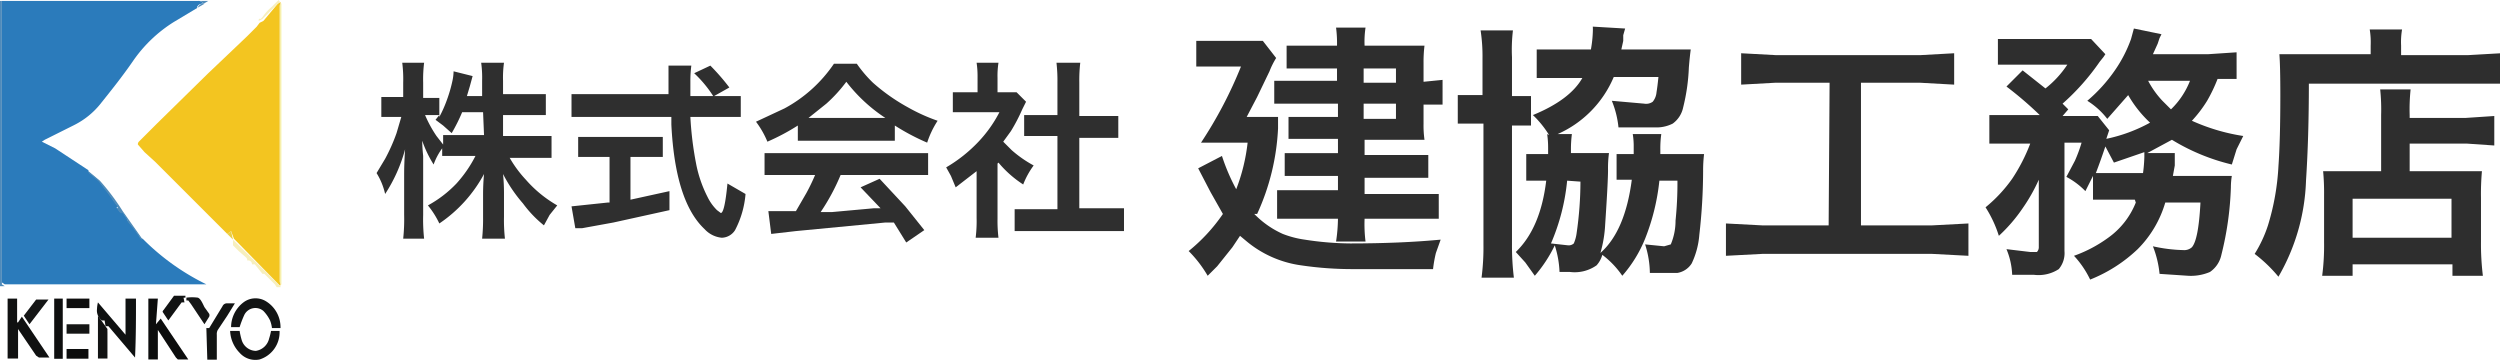 <svg xmlns="http://www.w3.org/2000/svg" xmlns:xlink="http://www.w3.org/1999/xlink" width="262.9" height="37.82" viewBox="0 0 262.9 37.82">
  <defs>
    <clipPath id="clip-path">
      <rect id="長方形_133" data-name="長方形 133" width="262.9" height="37.82" fill="none"/>
    </clipPath>
  </defs>
  <g id="logo" transform="translate(131.45 18.91)">
    <g id="グループ_16" data-name="グループ 16" transform="translate(-131.45 -18.91)" clip-path="url(#clip-path)">
      <path id="パス_908" data-name="パス 908" d="M20.8.8,18.3,2.3A14.6,14.6,0,0,0,14,6.4C12.9,8,11.7,9.5,10.5,11a8.3,8.3,0,0,1-2.6,2.1L4.7,14.7l-.3.2,1.4.7,3.5,2.3c0,.2.1.3.3.4l.8.7,1,1.3,1,1.4v.1h-.2c.3.1.3.6.7.5l.4.6c.1.1.1.3.2.4a9.3,9.3,0,0,1,1,1.3c.2.2.2.5.5.5a24.7,24.7,0,0,0,6.7,4.8H.5l-.3-.2V.1H20.8a.6.6,0,0,1,.6.3.6.6,0,0,0-.7.4" fill="#2b7bbb"/>
      <path id="パス_909" data-name="パス 909" d="M23.9,24.6,22,22.7,16.3,17l-1.1-1-.7-.8a.4.4,0,0,1,.1-.3L16.5,13l5.4-5.3,2-1.9,2.1-2,1-1,.3-.4.4-.2L29.2.4l.3-.2V30h-.1l-4.8-4.9-.3-.8Z" fill="#f3c520"/>
      <path id="パス_910" data-name="パス 910" d="M.8,31.4h1v2.5h.1l.4-.6,2.9,4.3H4.1l-.3-.2L2.1,34.9l-.2-.3v3.1H.8Z" fill="#101111"/>
      <path id="パス_911" data-name="パス 911" d="M16.4,34.1l.5-.6,2.9,4.3H18.7l-.2-.2L16.8,35l-.2-.3v3.1h-1V31.4h1Z" fill="#0c0d0d"/>
      <path id="パス_912" data-name="パス 912" d="M11,33.7h-.3l-.2-.2a1.3,1.3,0,0,1-.3-1,3.4,3.4,0,0,1,.1-.7l2.9,3.4V31.4h1.1c0,2,0,4.1-.1,6.2l-2.8-3.3h-.3Z" fill="#0f1111"/>
      <path id="パス_913" data-name="パス 913" d="M24.3,34.8h.9a7.4,7.4,0,0,0,.2.9,1.6,1.6,0,0,0,1.5,1.2,1.7,1.7,0,0,0,1.4-1.3,6.1,6.1,0,0,0,.2-.8h.9a3,3,0,0,1-2.1,3,2.2,2.2,0,0,1-2.1-.7,3.5,3.5,0,0,1-1-2.3" fill="#131414"/>
      <path id="パス_914" data-name="パス 914" d="M29.5,34.5h-.9a3.4,3.4,0,0,0-.2-.8,3.9,3.9,0,0,0-.7-1,1.3,1.3,0,0,0-2,.4,10.4,10.4,0,0,0-.5,1.3h-.9a3.3,3.3,0,0,1,1.3-2.6,2.1,2.1,0,0,1,2.4-.1,3.2,3.2,0,0,1,1.5,2.7" fill="#121414"/>
      <path id="パス_915" data-name="パス 915" d="M21.7,34.5H22l1.4-2.3a.5.5,0,0,1,.5-.3h.8l-.8,1.3-1,1.5a.9.9,0,0,0-.1.5q0,1.35,0,2.7v.4h-1v-.5Z" fill="#121413"/>
      <rect id="長方形_129" data-name="長方形 129" width="0.9" height="6.33" transform="translate(5.7 31.4)" fill="#0e0f0f"/>
      <path id="パス_916" data-name="パス 916" d="M21.4.4a.6.6,0,0,0-.6-.3H.2V29.9l.3.2H0V.1H21.9Z" fill="#508bba"/>
      <path id="パス_917" data-name="パス 917" d="M11.3,37.7h-1V33.2l1,1.4a2.8,2.8,0,0,0,0,.3Z" fill="#121313"/>
      <path id="パス_918" data-name="パス 918" d="M24.5,25.2,29.4,30h.1V.2l-.3.2L27.6,2l-.4.2c0-.1,0-.3.2-.2l.2-.2a5.5,5.5,0,0,1,1-1.1l.5-.5.2-.2.2.3a2.9,2.9,0,0,0-.1.3v29a2.9,2.9,0,0,0,.1.3v.3h-.4l-.2-.3-1.1-1.1h-.2l-.4-.5-.4-.5h-.3a.4.4,0,0,0-.5-.4.367.367,0,0,0-.1-.3l-.8-.7-.6-.6v-.6Z" fill="#f7efbe"/>
      <path id="パス_919" data-name="パス 919" d="M3.1,34.1l-.6-.9,1.3-1.7H5.1Z" fill="#151616"/>
      <path id="パス_920" data-name="パス 920" d="M19.4,31.8h-.3l-1.4,1.9-.6-.9a.31.31,0,0,1,.1-.2l1.1-1.5h1.2v.2h-.2Z" fill="#121313"/>
      <path id="パス_921" data-name="パス 921" d="M19.6,31.5v-.2a4.8,4.8,0,0,1,1.2,0c.3.1.5.6.7,1l.5.7a.4.4,0,0,1,0,.3l-.5.8L20.1,32l-.3-.4h-.2" fill="#151616"/>
      <rect id="長方形_130" data-name="長方形 130" width="2.4" height="0.99" transform="translate(7 34.1)" fill="#151615"/>
      <rect id="長方形_131" data-name="長方形 131" width="2.4" height="1" transform="translate(7 31.4)" fill="#0e0e0e"/>
      <rect id="長方形_132" data-name="長方形 132" width="2.3" height="1.02" transform="translate(7 36.7)" fill="#0c0d0d"/>
      <path id="パス_922" data-name="パス 922" d="M29.6,30a2.7,2.7,0,0,1-.1-.3V.6a2.7,2.7,0,0,1,.1-.3Z" fill="#f7f5b4"/>
      <path id="パス_923" data-name="パス 923" d="M15,25.2c-.3,0-.3-.3-.5-.5a9.3,9.3,0,0,0-1-1.3c-.1-.1-.1-.3-.2-.4l-.4-.6c-.4.1-.4-.4-.7-.5h.2v-.1l-1-1.4-1-1.3-.8-.7c-.2-.1-.3-.2-.3-.4l1.2,1a23.6,23.6,0,0,1,2.4,3.2l1.9,2.7.2.3" fill="#4e8ab8"/>
      <path id="パス_924" data-name="パス 924" d="M0,30.1H0" fill="#ccd5da"/>
      <path id="パス_925" data-name="パス 925" d="M24.5,25.2l-.1-.1-.5-.5.4-.3Z" fill="#ebcf44"/>
      <path id="パス_926" data-name="パス 926" d="M21.7,34.5v.2h0" fill="#a7a7a6"/>
      <path id="パス_927" data-name="パス 927" d="M11.3,37.7V35a2.8,2.8,0,0,1,0-.3,2.7,2.7,0,0,1,0,.3v2.8" fill="#b7b7b6"/>
      <path id="パス_928" data-name="パス 928" d="M20.8.8a.6.6,0,0,1,.7-.4Z" fill="#508bba"/>
      <path id="パス_929" data-name="パス 929" d="M11,33.7l.2.3Z" fill="#cbc9c9"/>
      <path id="パス_930" data-name="パス 930" d="M10.5,33.2l.2.2Z" fill="#cbc9c9"/>
      <path id="パス_931" data-name="パス 931" d="M21.9,34Z" fill="#a7a7a6"/>
      <path id="パス_932" data-name="パス 932" d="M11.4,34.3Z" fill="#cbc9c9"/>
      <path id="パス_933" data-name="パス 933" d="M19.2,32.1v0Z" fill="#151616"/>
      <path id="パス_934" data-name="パス 934" d="M19.1,32.2Z" fill="#151616"/>
      <path id="パス_935" data-name="パス 935" d="M19.3,31.9Z" fill="#151616"/>
      <path id="パス_936" data-name="パス 936" d="M19.2,32Z" fill="#151616"/>
      <path id="パス_937" data-name="パス 937" d="M10.8,33.5Z" fill="#cbc9c9"/>
      <path id="パス_938" data-name="パス 938" d="M19.4,31.8Z" fill="#151616"/>
      <path id="パス_939" data-name="パス 939" d="M10.8,33.5Z" fill="#cbc9c9"/>
      <path id="パス_940" data-name="パス 940" d="M11.3,34.1Z" fill="#cbc9c9"/>
      <path id="パス_941" data-name="パス 941" d="M11.4,34.2Z" fill="#cbc9c9"/>
      <path id="パス_942" data-name="パス 942" d="M21.8,34.2Z" fill="#a7a7a6"/>
      <path id="パス_943" data-name="パス 943" d="M11.2,34.1Z" fill="#cbc9c9"/>
      <path id="パス_944" data-name="パス 944" d="M19.4,31.7Z" fill="#151616"/>
      <path id="パス_945" data-name="パス 945" d="M19.5,31.6Z" fill="#151616"/>
      <path id="パス_946" data-name="パス 946" d="M21.7,34.4Z" fill="#a7a7a6"/>
      <path id="パス_947" data-name="パス 947" d="M52.9,11.8v2.5H58v2.3H53.6a12.3,12.3,0,0,0,1.7,2.3,12.8,12.8,0,0,0,3.3,2.7l-.8,1-.6,1.1A12.2,12.2,0,0,1,55,21.4a15.4,15.4,0,0,1-2.1-3.1q.1,1,.1,2v2.5a17.5,17.5,0,0,0,.1,2.3H50.7a20.9,20.9,0,0,0,.1-2.3V20.4q0-1,.1-2.1a14.6,14.6,0,0,1-4.7,5.2A9.2,9.2,0,0,0,45,21.6a12.2,12.2,0,0,0,3-2.3,13.3,13.3,0,0,0,2-2.9H46.5v-.8a6.6,6.6,0,0,0-.9,1.7,12.1,12.1,0,0,1-1.2-2.5q0,.6.1,1.6v6.2a18.6,18.6,0,0,0,.1,2.5H42.4a19.3,19.3,0,0,0,.1-2.5V18.3q0-1.1.1-2.6a16.3,16.3,0,0,1-2.1,4.7,7.1,7.1,0,0,0-.9-2.2l.9-1.5A19,19,0,0,0,41.7,14l.5-1.7H40.1V10.2h2.3V8.7a13.8,13.8,0,0,0-.1-2.1h2.3a14.2,14.2,0,0,0-.1,2.1v1.6h1.7v2a13,13,0,0,0,.8-1.8,14.9,14.9,0,0,0,.6-2.1,5.1,5.1,0,0,0,.1-.9l2,.5-.3,1.1-.3,1h1.6V8.5a11.6,11.6,0,0,0-.1-1.9H53a11.2,11.2,0,0,0-.1,1.9V9.9h4.5v2.2H52.9Zm-2.1,0H48.6A18.6,18.6,0,0,1,47.5,14l-.9-.8-.8-.6.4-.5H44.7a13,13,0,0,0,1.2,2.2l.7.9v-1h4.3Z" fill="#2f2f2f"/>
      <path id="パス_948" data-name="パス 948" d="M75.1,10.1h2.8v2.2H72.6a35.1,35.1,0,0,0,.6,4.9,13.1,13.1,0,0,0,1.2,3.5,5,5,0,0,0,1,1.4l.4.3q.4,0,.7-3.1l1.9,1.1a9.9,9.9,0,0,1-1.1,3.8,1.7,1.7,0,0,1-1.4.8,2.8,2.8,0,0,1-1.8-.9q-3.1-2.9-3.5-11v-.8H60.1V9.9H70.3v-3h2.4a12.4,12.4,0,0,0-.1,1.6q0,.5,0,1.6H75a12.6,12.6,0,0,0-2-2.4l1.7-.8a23.1,23.1,0,0,1,2,2.3Zm-11,6.4H60.8V14.4h8.9v2.1H66.3V21l4.1-.9v2l-5.9,1.3-3.3.6h-.7l-.4-2.3,3.8-.4h.2Z" fill="#2f2f2f"/>
      <path id="パス_949" data-name="パス 949" d="M83.9,13.2a22.9,22.9,0,0,1-3.2,1.7,9.5,9.5,0,0,0-1.2-2.1l3-1.4a14.7,14.7,0,0,0,5.2-4.7h2.4a13.4,13.4,0,0,0,1.7,2,20.1,20.1,0,0,0,3.7,2.6,18.8,18.8,0,0,0,3.1,1.4A9.7,9.7,0,0,0,97.5,15a23.2,23.2,0,0,1-3.4-1.8v1.6H83.9Zm1.9,5.2H80.4V16.1H97.6v2.3H88.4a22,22,0,0,1-2.1,3.9h1.2l4.4-.4h.7l-2.1-2.2,2-.9,2.7,2.9,2,2.5-1.9,1.3L94,23.4h-.9l-9.4.9-2.6.3-.3-2.4h2.9l1.1-1.9a20.8,20.8,0,0,0,1-2.1m-1-5.8h8.3A16.8,16.8,0,0,1,89,8.6a15.3,15.3,0,0,1-2.1,2.3l-2,1.6" fill="#2f2f2f"/>
      <path id="パス_950" data-name="パス 950" d="M104.9,17.2V23a14.9,14.9,0,0,0,.1,2h-2.4a14.4,14.4,0,0,0,.1-2.1V18l-2.2,1.7-.5-1.2-.5-.9a15.3,15.3,0,0,0,3.4-2.7,13.5,13.5,0,0,0,2.2-3.1h-4.9V9.7h2.6V8.1a9.5,9.5,0,0,0-.1-1.5H105a8.8,8.8,0,0,0-.1,1.6V9.7h2l1,1-.4.8a18.1,18.1,0,0,1-1.2,2.3l-.8,1.1.9.9a12.4,12.4,0,0,0,2.3,1.6,8.5,8.5,0,0,0-1.1,2,11.5,11.5,0,0,1-2.6-2.3m8.5-3v7.8h4.7v2.4H106.7V22h4.5V14.3h-3.5V12.1h3.5V8.7a16.9,16.9,0,0,0-.1-2.1h2.5a16.2,16.2,0,0,0-.1,2.1v3.5h4.1v2.3h-4.1Z" fill="#2f2f2f"/>
      <path id="パス_951" data-name="パス 951" d="M131.9,22.5a9.7,9.7,0,0,0,3,2.1,10.2,10.2,0,0,0,2.3.6,32.1,32.1,0,0,0,4.8.4q5.3,0,9.5-.4l-.5,1.4a13.3,13.3,0,0,0-.3,1.7h-8.4a36.9,36.9,0,0,1-5.5-.4,11.4,11.4,0,0,1-5.8-2.6l-.6-.5-.8,1.2L128,28l-1,1a12.7,12.7,0,0,0-2-2.6,18.2,18.2,0,0,0,3.6-3.9l-1.3-2.3L126,17.7l2.5-1.3a20.8,20.8,0,0,0,1.5,3.5,19.6,19.6,0,0,0,1.2-4.9h-4.9a44.5,44.5,0,0,0,4.2-8h-4.7V4.3h7l1.4,1.8a8.3,8.3,0,0,0-.7,1.4l-1.3,2.7-1.1,2.1h3.3v1.2a24.2,24.2,0,0,1-2.2,9m8.4-13.8V7.2h-5.3V4.8h5.3a12.7,12.7,0,0,0-.1-1.9h3.1a9.8,9.8,0,0,0-.1,1.9h6.3a14.1,14.1,0,0,0-.1,1.8v2l2-.2V11h-2v2a10.8,10.8,0,0,0,.1,1.7h-6.3v1.6h6.7v2.4h-6.7v1.7h7.8V23h-7.8a14.7,14.7,0,0,0,.1,2.4h-3.1a17.1,17.1,0,0,0,.2-2.4h-6.4V20h6.4V18.5h-5.6V16.1h5.6V14.6h-5.2V12.3h5.2V10.9H134V8.5h6.7Zm2.8,0h3.4V7.2h-3.4Zm0,3.8h3.4V10.9h-3.4Z" fill="#2e2e2e"/>
      <path id="パス_952" data-name="パス 952" d="M155.9,10.1v-4a17.9,17.9,0,0,0-.2-2.9h3.4A17.1,17.1,0,0,0,159,6v4.1h2v3.1h-2V25.7a27.5,27.5,0,0,0,.2,3.5h-3.4a24.8,24.8,0,0,0,.2-3.5V13h-2.7V10H156Zm7,4.1a10.4,10.4,0,0,0-1.7-2.1q3.9-1.6,5.2-3.9h-4.8v-3h5.7a12.8,12.8,0,0,0,.2-1.8q.015-.3,0-.6l3.4.2-.2.7v.6l-.2.9h7.3q-.1.7-.2,1.9a20.4,20.4,0,0,1-.6,4.2,2.8,2.8,0,0,1-1.1,1.7,3.8,3.8,0,0,1-1.6.4h-4.1a10,10,0,0,0-.7-2.8l3.4.3a1.2,1.2,0,0,0,.9-.2,1.8,1.8,0,0,0,.4-1q.1-.6.2-1.6h-4.7a11.4,11.4,0,0,1-5.9,6h1.5a12.4,12.4,0,0,0-.1,1.5v.5h4a11.893,11.893,0,0,0-.1,1.8q0,1.2-.3,5.7a13,13,0,0,1-.5,3q2.6-2.3,3.3-7.7H170V16.2h1.8v-1a7.9,7.9,0,0,0-.1-1.1h3a11,11,0,0,0-.1,1.6v.5h4.6a14.619,14.619,0,0,0-.1,1.8,60.027,60.027,0,0,1-.4,6.7,8.5,8.5,0,0,1-.8,3,2.2,2.2,0,0,1-1.5,1h-2.9a10.2,10.2,0,0,0-.5-3l2,.2.7-.2a6.4,6.4,0,0,0,.5-2.5,38.558,38.558,0,0,0,.2-4.2h-1.9a22.9,22.9,0,0,1-1.5,6.1,13.6,13.6,0,0,1-2.4,3.9,9.3,9.3,0,0,0-2.1-2.2,2.8,2.8,0,0,1-.6,1.1,4,4,0,0,1-2.8.7H164a10.5,10.5,0,0,0-.5-2.8,14.4,14.4,0,0,1-2.1,3.2l-1-1.4-1-1.1Q162,24,162.6,19h-2.1V16.2h2.3v-.6a10.1,10.1,0,0,0-.1-1.5Zm1.9,4.8a21.9,21.9,0,0,1-1.7,6.6l1.8.2a.8.8,0,0,0,.6-.2,4,4,0,0,0,.3-1.1,38,38,0,0,0,.4-5.4Z" fill="#2e2e2e"/>
      <path id="パス_953" data-name="パス 953" d="M192.4,8.7h-5.7l-3.6.2V5.6l3.7.2h15.1l3.6-.2V8.9l-3.6-.2h-6.2v15h7.5l3.8-.2v3.4l-3.8-.2H185.3l-3.8.2V23.5l3.8.2h7Z" fill="#2e2e2e"/>
      <path id="パス_954" data-name="パス 954" d="M224.5,21h-4.4V18.5l-.8,1.6a8,8,0,0,0-2-1.5l.9-1.7a15.4,15.4,0,0,0,.7-1.9h-1.8V26.4a2.6,2.6,0,0,1-.6,1.9,3.9,3.9,0,0,1-2.6.6h-2.3a7.7,7.7,0,0,0-.6-2.7l2.5.3h.7a.7.7,0,0,0,.2-.5V18.9a18.2,18.2,0,0,1-1.7,3,16.6,16.6,0,0,1-2.5,2.9,12.5,12.5,0,0,0-1.4-3,15.2,15.2,0,0,0,2.8-3,18.6,18.6,0,0,0,1.9-3.7h-4.3v-3h5.3a38.4,38.4,0,0,0-3.5-3l1.7-1.7,2.4,1.9a10.6,10.6,0,0,0,2.3-2.5h-7.3V4.1h9.8l1.5,1.6-.2.3-.4.5a24.1,24.1,0,0,1-3.9,4.4l.6.6-.6.7h3.7l1.2,1.5-.3.9a16.5,16.5,0,0,0,4.6-1.7,12.3,12.3,0,0,1-2.3-2.9l-2.2,2.5a7.9,7.9,0,0,0-2.1-1.9,16.4,16.4,0,0,0,2.9-3.2,14,14,0,0,0,1.7-3.3l.3-1.1,2.9.6-.2.4-.2.6-.5,1.1h5.8l3-.2V8.3h-2a16.3,16.3,0,0,1-1.1,2.3,13.3,13.3,0,0,1-1.6,2.1,20.7,20.7,0,0,0,5.4,1.6l-.7,1.4-.5,1.6a21.7,21.7,0,0,1-6.3-2.6l-2.6,1.4h2.9v1.3l-.2,1.1h6.2a7.288,7.288,0,0,0-.1,1.2,33.3,33.3,0,0,1-1,7.1,2.9,2.9,0,0,1-1.2,1.8,5.1,5.1,0,0,1-2.3.4l-3-.2a10.7,10.7,0,0,0-.7-2.9,16.2,16.2,0,0,0,3.2.4,1.2,1.2,0,0,0,.9-.3q.7-.8.9-4.7h-3.7a11.5,11.5,0,0,1-2.9,4.9,15.6,15.6,0,0,1-5,3.2,10,10,0,0,0-1.7-2.5,14.1,14.1,0,0,0,3.6-1.9,8.3,8.3,0,0,0,2.9-3.7m.7-2.7a15.6,15.6,0,0,0,.2-2.1V16l-3.2,1.1-.9-1.7q-.5,1.5-1,2.8h5Zm.6-10.1a9.5,9.5,0,0,0,1.5,2.1l.9.9a8.5,8.5,0,0,0,2-3Z" fill="#2e2e2e"/>
      <path id="パス_955" data-name="パス 955" d="M249.3,5.8v-1a8.3,8.3,0,0,0-.1-1.7h3.4a7.9,7.9,0,0,0-.1,1.7v1h7l3.5-.2V8.8H242.8q0,5.6-.3,10.2a21.5,21.5,0,0,1-2.9,10.1,15,15,0,0,0-2.5-2.4,13.6,13.6,0,0,0,1.4-3,25.6,25.6,0,0,0,1.1-6.2q.2-2.8.2-7.5,0-3-.1-4.3h9.6Zm1.1,12.3v-6a20.3,20.3,0,0,0-.1-2.7h3.2a20.1,20.1,0,0,0-.1,2.7v.3h5.9l3-.2v3.1l-2.9-.2h-6V18H261a26.9,26.9,0,0,0-.1,2.8v4.6a27.607,27.607,0,0,0,.2,3.6h-3.2V27.8H247.4V29h-3.2a24.4,24.4,0,0,0,.2-3.5v-5a24.308,24.308,0,0,0-.1-2.5h6.1Zm-3,6.9h10.4V20.9H247.4Z" fill="#2e2e2e"/>
    </g>
  </g>
</svg>
